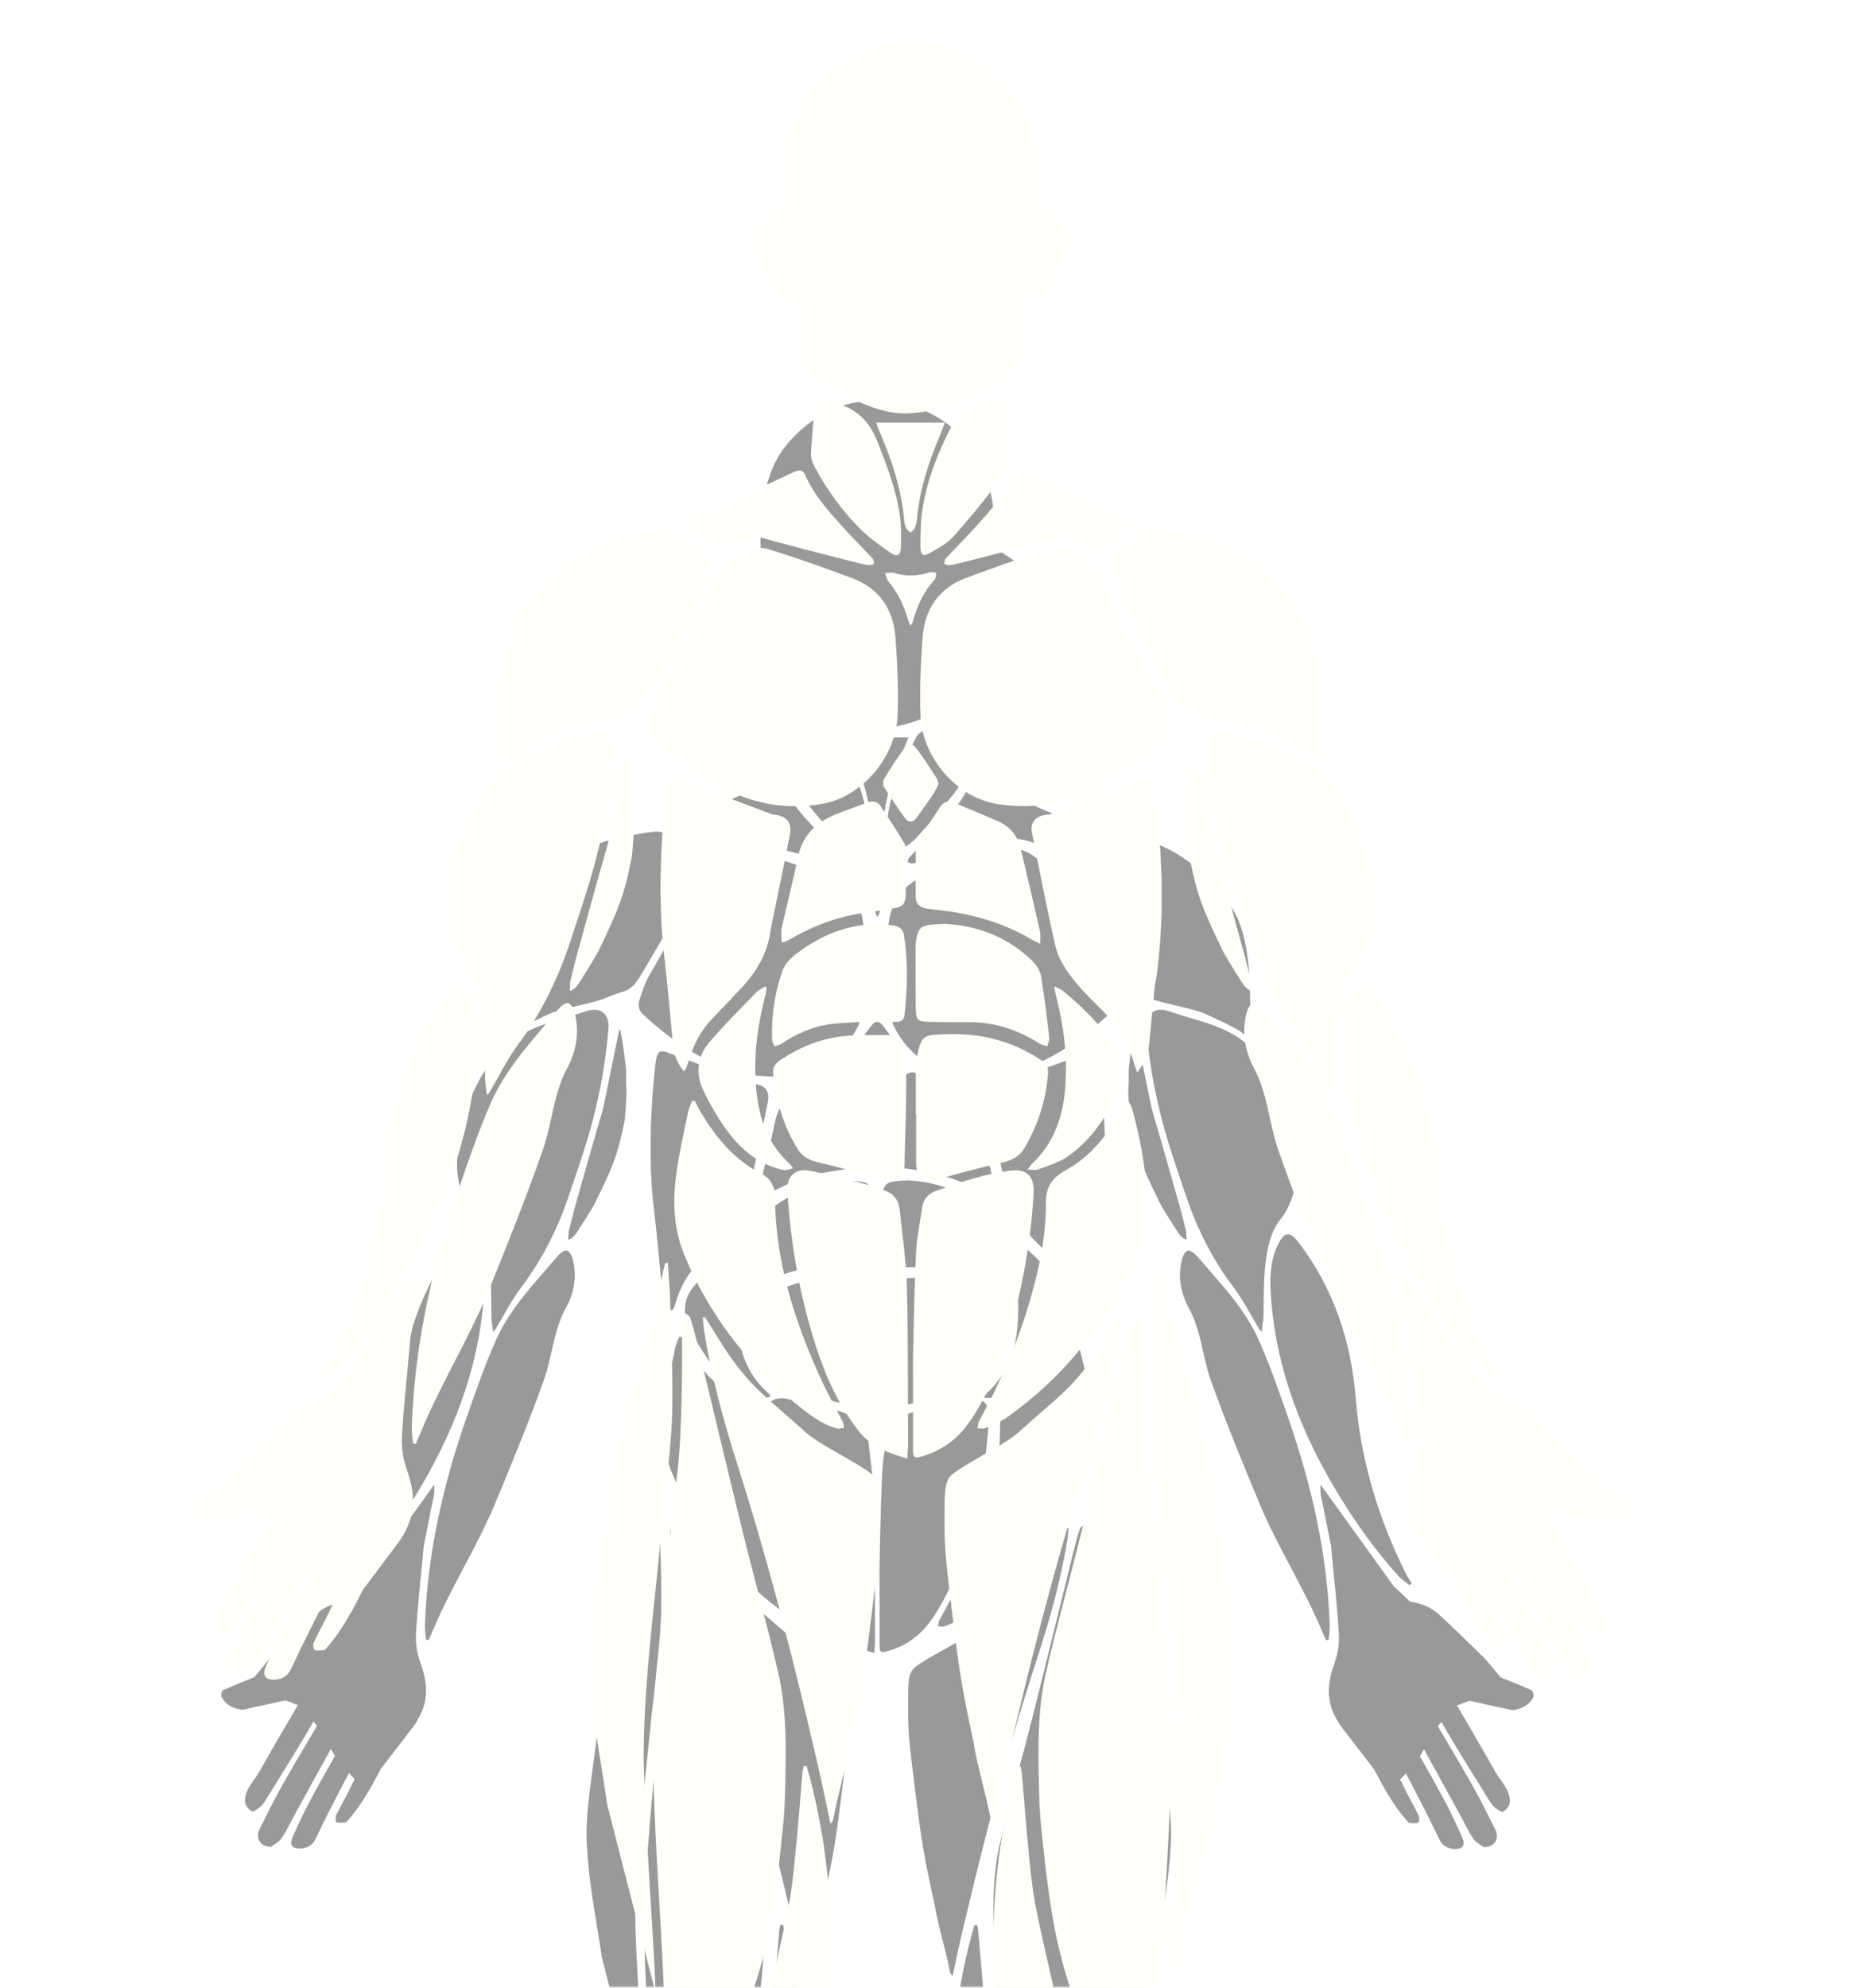 <svg xmlns="http://www.w3.org/2000/svg" width="352" height="377" viewBox="0 0 352 377" fill="none"><mask id="mask0_63_1308" style="mask-type:alpha" maskUnits="userSpaceOnUse" x="0" y="0" width="352" height="377"><rect width="352" height="377" fill="#60C07B"></rect></mask><g mask="url(#mask0_63_1308)"><g filter="url(#filter0_f_63_1308)"><path d="M181.369 203.792C186.07 204.518 190.655 204.15 195.035 202.463C200.859 200.228 205.8 196.608 210.34 192.452C211.177 191.681 211.429 190.709 211.097 189.692C210.581 188.15 210.111 186.552 209.308 185.144C205.892 179.234 202.567 173.301 200.091 166.943C198.864 163.781 194.141 159.949 190.506 161.022C185.634 162.474 180.819 164.15 176.038 165.893C171.372 167.58 168.919 171.089 168.552 175.815C168.22 180.228 168.013 184.686 168.197 189.1C168.483 195.748 174.181 202.675 181.369 203.792ZM176.875 307.054C180.98 300.976 183.249 294.205 184.923 287.2C186.345 281.244 187.319 275.222 187.652 269.099C187.801 266.25 186.563 264.909 183.651 265.267C179.225 265.803 175.052 267.2 170.879 268.652C169.458 269.144 168.69 270.06 168.472 271.457C168.105 273.937 167.566 276.417 167.429 278.909C167.073 285.758 166.821 299.479 166.901 299.479C166.901 303.624 166.901 307.769 166.901 311.914C166.901 313.468 167.085 313.568 168.632 313.11C172.152 312.082 174.823 310.049 176.852 307.043L176.875 307.054ZM164.62 271.915C164.436 270.149 163.519 268.987 161.708 268.518C160.882 268.306 160.103 267.892 159.277 267.68C155.918 266.842 152.559 265.937 149.166 265.289C146.689 264.809 145.13 266.261 145.268 268.529C145.761 276.529 147.056 284.417 149.372 292.116C151.172 298.127 153.499 303.903 157.535 308.909C159.656 311.546 162.579 312.607 165.915 313.535C165.973 312.495 166.053 311.747 166.053 310.998C166.007 302.216 166.076 293.423 165.846 284.641C165.732 280.395 165.055 276.16 164.62 271.915ZM178.285 307.211C178.079 307.568 178.09 308.037 177.999 308.462C178.446 308.462 178.962 308.596 179.329 308.44C180.659 307.87 182.046 307.345 183.215 306.54C192.008 300.417 198.784 292.596 203.668 283.222C205.318 280.049 206.797 276.753 207.027 273.144C207.405 266.943 206.304 260.898 204.619 254.943C204.482 254.451 204.184 254.004 203.794 253.2C203.301 254.094 203.014 254.596 202.728 255.11C200.412 259.267 197.442 262.932 193.166 265.211C190.701 266.529 189.738 268.149 189.761 270.775C189.796 276.25 188.638 281.568 187.09 286.808C184.981 293.959 181.965 300.73 178.285 307.233V307.211ZM146.54 304.172C148.753 305.959 150.989 307.747 153.843 308.507C154.199 308.607 154.634 308.44 155.024 308.406C154.955 308.06 154.955 307.669 154.795 307.356C153.614 305.077 152.318 302.864 151.218 300.551C146.586 290.753 143.216 280.619 143.135 269.691C143.124 267.87 142.402 266.574 140.728 265.747C136.165 263.479 133.058 259.792 130.467 255.624C130.055 254.965 129.711 254.25 129.344 253.568C129.195 253.568 129.046 253.568 128.885 253.568C128.656 254.172 128.335 254.764 128.197 255.39C127.498 258.708 126.707 262.004 126.225 265.356C125.538 270.071 125.583 274.764 127.498 279.3C131.66 289.188 138.114 297.389 146.517 304.183L146.54 304.172ZM167.429 264.049C167.451 266.406 168.839 267.334 171.132 266.719C174.892 265.702 178.652 264.708 182.458 263.87C184.052 263.513 185.244 262.82 186.058 261.501C188.431 257.635 189.773 253.446 190.14 248.943C190.22 247.948 189.819 247.323 188.97 246.764C183.983 243.479 178.434 242.161 172.496 242.407C168.724 242.552 168.254 242.306 167.44 246.987C167.371 247.356 167.371 247.736 167.371 248.116C167.371 250.708 167.371 253.3 167.371 255.892C167.394 255.892 167.417 255.892 167.44 255.892C167.44 258.608 167.417 261.334 167.44 264.049H167.429ZM150.175 263.781C154.176 264.719 158.154 265.747 162.121 266.797C164.069 267.323 165.388 266.395 165.434 264.395C165.525 259.546 165.766 254.708 165.732 249.859C165.732 247.926 165.227 245.982 164.838 244.06C164.631 243.043 163.817 242.529 162.74 242.541C160.091 242.574 157.432 242.44 154.818 242.731C150.943 243.155 147.377 244.574 144.11 246.697C143.147 247.323 142.631 248.071 142.849 249.222C143.365 253.624 144.591 257.803 147.022 261.602C147.756 262.753 148.776 263.445 150.175 263.77V263.781ZM167.383 238.25C167.406 239.993 167.715 240.272 169.527 240.317C171.797 240.373 174.078 240.384 176.348 240.373C180.819 240.339 184.877 241.602 188.626 243.937C189.028 244.183 189.532 244.261 189.991 244.418C190.117 243.948 190.403 243.457 190.346 243.01C189.933 239.535 189.532 236.038 188.924 232.597C188.752 231.647 188.042 230.664 187.296 229.971C183.158 226.105 178.125 224.228 172.45 223.893C171.716 223.926 170.994 223.937 170.26 224.004C168.231 224.206 167.761 224.641 167.44 226.597C167.383 226.965 167.337 227.345 167.337 227.725C167.337 231.233 167.314 234.742 167.371 238.25H167.383ZM165.365 225.848C165.182 224.809 164.562 224.295 163.45 224.15C157.099 223.323 151.608 225.334 146.666 229.021C145.715 229.736 144.775 230.753 144.397 231.826C143.078 235.524 142.505 239.379 142.654 243.3C142.665 243.68 142.918 244.06 143.055 244.44C143.434 244.306 143.858 244.239 144.179 244.038C146.85 242.295 149.739 241.032 152.949 240.675C155.081 240.44 157.225 240.395 159.358 240.272C159.358 240.295 159.358 240.317 159.358 240.328C160.905 240.328 162.453 240.328 163.989 240.328C164.838 240.328 165.365 239.982 165.457 239.099C165.927 234.675 166.099 230.261 165.342 225.848H165.365ZM167.383 211.356C167.348 214.027 167.348 216.708 167.36 219.379C167.36 220.395 167.933 221.021 168.93 221.256C169.549 221.401 170.191 221.468 170.833 221.535C176.669 222.094 182.195 223.58 187.285 226.496C187.64 226.708 188.03 226.876 188.787 227.256C188.787 226.351 188.89 225.77 188.775 225.245C187.698 220.608 186.597 215.971 185.451 211.345C184.946 209.289 183.731 207.669 181.736 206.787C179.168 205.647 176.543 204.641 173.952 203.569C172.966 203.167 172.152 203.446 171.59 204.262C170.26 206.206 168.965 208.172 167.704 210.15C167.486 210.485 167.406 210.943 167.406 211.345L167.383 211.356ZM165.331 210.261C164.058 208.183 162.694 206.161 161.307 204.15C160.802 203.412 160.023 203.211 159.14 203.535C157.248 204.217 155.334 204.831 153.476 205.58C150.106 206.932 147.801 209.155 147.056 212.831C146.254 216.764 145.188 220.641 144.305 224.563C144.133 225.3 144.282 226.105 144.282 226.976C144.637 226.943 144.786 226.954 144.89 226.909C145.199 226.764 145.497 226.608 145.795 226.44C149.533 224.317 153.511 222.82 157.798 222.161C159.747 221.859 161.708 221.625 163.645 221.278C165.25 220.988 165.64 220.451 165.652 218.876C165.652 216.619 165.674 214.351 165.652 212.094C165.652 211.479 165.652 210.753 165.353 210.261H165.331ZM188.443 265.066C190.151 264.418 191.997 263.926 193.464 262.932C197.821 259.971 200.618 255.747 202.51 250.999C203.404 248.753 203.071 246.451 201.65 244.407C199.196 240.887 196.147 237.893 192.788 235.189C192.421 234.887 191.928 234.731 191.206 234.362C191.343 235.11 191.401 235.557 191.515 235.971C192.834 240.943 193.499 245.993 193.12 251.133C192.753 256.071 191.24 260.563 187.411 264.082C187.205 264.272 187.056 264.529 186.609 265.099C187.468 265.099 188.007 265.233 188.431 265.077L188.443 265.066ZM145.749 264.194C142.31 261.189 140.671 257.3 140.074 252.965C139.283 247.211 139.971 241.546 141.473 235.948C141.588 235.502 141.634 235.032 141.702 234.574C141.599 234.518 141.508 234.451 141.404 234.395C140.9 234.731 140.304 234.988 139.891 235.412C137.14 238.205 134.285 240.932 131.728 243.893C129.688 246.25 129.481 249.133 130.846 251.904C131.923 254.082 133.161 256.205 134.606 258.172C136.75 261.099 139.41 263.546 143.009 264.73C143.984 265.054 145.016 265.49 146.219 264.82C145.99 264.518 145.898 264.328 145.738 264.194H145.749ZM154.382 136.821C153.281 136.474 152.273 135.871 150.862 135.223L149.899 137.971C149.693 140.34 149.441 142.72 149.338 145.1C149.303 145.804 149.578 146.597 149.934 147.234C152.009 150.966 154.531 154.418 157.569 157.446C159.197 159.066 161.146 160.418 163.072 161.703C164.196 162.452 164.757 162.105 164.803 160.798C164.861 159.133 164.895 157.435 164.677 155.793C164.115 151.401 162.499 147.312 160.848 143.2C159.587 140.061 157.684 137.871 154.359 136.821H154.382ZM168.197 160.809C168.197 162.049 168.69 162.329 169.71 161.759C171.12 160.988 172.645 160.217 173.711 159.089C176.279 156.351 178.687 153.457 181.014 150.519C182.757 148.318 184.144 145.927 183.662 142.91C183.376 141.122 183.249 139.312 183.032 137.267L181.92 135.524C179.925 136.206 178.113 136.977 176.394 137.893C175.454 138.396 174.319 138.988 173.86 139.837C171.418 144.329 169.446 149.022 168.575 154.061C168.197 156.273 168.185 158.552 168.185 160.798L168.197 160.809ZM160.928 140.865C163.129 145.837 164.941 150.899 165.388 156.351C165.422 156.765 165.525 157.189 165.72 157.547C165.881 157.848 166.213 158.061 166.466 158.306C166.718 158.049 167.085 157.837 167.211 157.524C167.429 156.988 167.543 156.396 167.601 155.826C168.071 151.122 169.504 146.675 171.384 142.351C171.739 141.524 172.06 140.686 172.393 139.86H160.573C160.676 140.184 160.768 140.53 160.917 140.854L160.928 140.865ZM167.52 206.105C168.529 204.753 169.515 203.39 170.467 202.005C170.799 201.524 171.017 200.977 171.304 200.44C171.189 200.094 171.143 199.736 170.971 199.479C169.87 197.837 168.804 196.161 167.589 194.608C166.718 193.491 166.145 193.491 165.25 194.653C164.047 196.228 162.98 197.893 161.937 199.569C161.719 199.926 161.696 200.63 161.914 200.965C163.049 202.731 164.241 204.463 165.503 206.15C166.11 206.977 166.901 206.932 167.52 206.105ZM93.231 249.58C93.254 250.518 93.437 251.446 93.575 252.619C93.861 252.295 93.976 252.194 94.056 252.06C95.65 249.434 97.014 246.652 98.871 244.217C102.849 238.965 105.739 233.233 107.837 227.088C109.029 223.602 110.221 220.105 111.31 216.585C113.466 209.591 114.853 202.451 115.46 195.167C115.701 192.239 113.924 190.843 111.081 191.837C103.308 194.552 95.742 194.675 90.032 206.664C87.567 211.837 87.074 214.507 86.742 220.138C86.57 223.055 87.487 228.15 90.032 231.267C93.54 235.546 93.116 244.027 93.254 249.591L93.231 249.58ZM97.587 195.636C99.376 194.496 102.196 193.301 104.088 192.373C106.3 191.29 112.548 190.317 114.818 189.334C119.221 187.412 119.427 188.697 122.064 184.206C125.538 178.284 130.238 170.809 131.774 164.228C132.038 163.077 131.705 162.083 130.823 161.401C129.252 160.184 127.636 159.01 125.916 158.005C125.285 157.636 124.254 157.703 123.508 157.815C116.572 158.854 112.48 159.725 107.252 163.558C104.065 165.893 99.364 171.044 97.92 174.686C95.283 181.368 95.902 189.278 95.638 196.373C95.638 196.563 95.73 196.753 95.833 197.144C96.257 196.776 97.255 195.859 97.587 195.647V195.636ZM107.424 248.015C109.006 245.099 109.533 241.915 108.628 238.641C108.479 238.094 108.089 237.412 107.619 237.2C107.286 237.055 106.507 237.502 106.151 237.893C104.718 239.446 103.388 241.077 102.001 242.664C98.929 246.183 96.04 249.87 94.148 254.094C92.004 258.92 90.261 263.926 88.519 268.909C84.048 281.68 81.09 294.753 80.631 308.294C80.597 309.188 80.769 310.082 80.838 310.987C80.998 311.021 81.159 311.054 81.319 311.088C81.606 310.462 81.892 309.825 82.156 309.199C85.664 300.875 90.479 293.501 93.953 285.166C96.991 277.881 100.534 269.267 103.17 261.848C104.902 256.976 104.936 252.596 107.401 248.015H107.424ZM67.745 298.775C71.918 294.138 75.541 289.099 78.774 283.814C85.813 272.317 90.686 260.094 91.752 246.608C92.038 242.943 92.13 239.345 90.411 235.926C89.276 233.658 88.198 233.513 86.673 235.513C79.898 244.328 76.573 254.418 75.713 265.233C74.785 276.842 71.506 287.736 66.358 298.16C65.991 298.898 65.533 299.591 65.109 300.294C65.235 300.417 65.372 300.54 65.498 300.663C66.255 300.037 67.103 299.49 67.745 298.775ZM107.871 235.11C108.513 235.055 109.224 234.138 109.556 233.613C110.336 232.373 112.285 229.435 112.927 228.127C116.137 221.557 117.169 219.368 118.487 212.731C118.636 211.971 119.003 206.999 118.854 206.239C118.762 205.748 118.842 203.222 118.785 202.675C118.418 199.39 117.765 194.776 117.547 195.189C116.962 197.759 114.681 209.491 114.28 210.854C112.525 216.753 110.863 222.686 109.189 228.608C108.708 230.328 108.295 232.06 107.848 233.792C108.008 233.893 107.699 235.144 107.882 235.122L107.871 235.11ZM217.528 195.178C218.136 202.451 219.523 209.602 221.678 216.597C222.767 220.116 223.96 223.613 225.152 227.099C227.25 233.245 230.139 238.988 234.117 244.228C235.963 246.663 237.339 249.446 238.932 252.071C239.012 252.194 239.127 252.295 239.414 252.63C239.551 251.457 239.735 250.529 239.758 249.591C239.895 244.027 239.46 235.546 242.979 231.267C245.524 228.161 246.441 223.066 246.269 220.138C245.937 214.507 245.444 211.837 242.979 206.664C237.27 194.686 229.703 194.552 221.93 191.837C219.087 190.843 217.31 192.239 217.551 195.167L217.528 195.178ZM201.203 164.228C202.739 170.809 207.439 178.284 210.913 184.206C213.55 188.697 213.745 187.424 218.159 189.334C220.429 190.317 226.677 191.29 228.889 192.373C230.781 193.301 233.601 194.496 235.39 195.636C235.734 195.848 236.72 196.764 237.144 197.133C237.247 196.742 237.35 196.552 237.339 196.362C237.075 189.267 237.694 181.357 235.057 174.675C233.624 171.033 228.912 165.893 225.725 163.547C220.497 159.714 216.393 158.843 209.469 157.804C208.712 157.692 207.692 157.625 207.061 157.994C205.341 158.988 203.725 160.172 202.154 161.39C201.272 162.072 200.939 163.066 201.203 164.217V164.228ZM244.458 268.92C242.715 263.937 240.973 258.932 238.829 254.105C236.949 249.881 234.048 246.183 230.976 242.675C229.589 241.088 228.259 239.457 226.826 237.904C226.47 237.524 225.679 237.066 225.358 237.211C224.888 237.412 224.498 238.105 224.349 238.652C223.444 241.926 223.983 245.099 225.553 248.027C228.029 252.608 228.064 256.987 229.784 261.859C232.42 269.278 235.963 277.892 239.001 285.177C242.475 293.512 247.301 300.887 250.798 309.211C251.062 309.847 251.36 310.473 251.635 311.099C251.795 311.065 251.956 311.032 252.116 310.998C252.185 310.104 252.357 309.199 252.323 308.306C251.875 294.764 248.906 281.691 244.435 268.92H244.458ZM242.566 235.926C240.847 239.356 240.938 242.954 241.225 246.608C242.291 260.094 247.152 272.317 254.203 283.814C257.447 289.11 261.07 294.138 265.232 298.775C265.874 299.49 266.722 300.037 267.479 300.663C267.605 300.54 267.742 300.417 267.868 300.294C267.444 299.579 266.986 298.898 266.619 298.16C261.471 287.736 258.192 276.842 257.264 265.233C256.392 254.406 253.079 244.328 246.304 235.513C244.768 233.513 243.701 233.658 242.566 235.926ZM225.106 235.11C225.289 235.122 224.991 233.881 225.14 233.781C224.693 232.049 224.292 230.317 223.799 228.597C222.125 222.675 220.463 216.742 218.709 210.842C218.308 209.491 216.026 197.748 215.442 195.178C215.224 194.764 214.559 199.39 214.203 202.664C214.146 203.211 214.226 205.736 214.135 206.228C213.986 206.988 214.352 211.949 214.501 212.72C215.82 219.356 216.852 221.546 220.062 228.116C220.704 229.423 222.653 232.362 223.432 233.602C223.753 234.127 224.464 235.043 225.118 235.099L225.106 235.11ZM166.431 173.904C166.638 173.647 166.752 173.558 166.787 173.457C167.532 170.753 168.667 168.262 170.627 166.172C170.868 165.915 170.822 165.424 170.914 165.044C170.512 165.01 170.065 164.854 169.721 164.966C167.692 165.603 165.697 165.658 163.645 165.055C163.175 164.921 162.614 165.066 162.086 165.089C162.281 165.569 162.361 166.128 162.682 166.508C164.219 168.306 165.25 170.351 165.938 172.575C166.064 172.988 166.248 173.39 166.443 173.915L166.431 173.904ZM142.425 116.854C142.734 117.491 143.078 118.173 143.594 118.642C143.926 118.944 144.603 119.066 145.084 118.988L146.999 119.033C147.343 122.396 147.675 125.759 147.951 129.133C148.077 130.642 148.776 131.793 150.106 132.485C154.646 134.843 159.919 138.295 165.376 138.307C171.361 138.318 177.276 135.558 182.435 132.888C184.293 131.927 185.164 130.262 185.29 128.15C185.451 125.145 185.795 122.15 186.093 119.156L188.007 118.932C190.461 119.737 192.364 113.245 193.086 111.759C194.553 108.731 194.244 107.502 191.412 105.659L188.718 103.893C188.363 103.659 188.626 97.335 188.5 96.463C188.168 94.072 187.663 91.469 186.689 89.223C182.275 79.033 171.258 73.961 160.424 76.765C155.013 78.162 149.005 83.246 146.793 88.34C145.291 91.804 144.546 95.469 144.362 99.201C144.282 100.888 144.27 102.553 144.362 104.184L141.668 105.614C140.12 105.804 138.435 108.329 139.043 109.67C140.132 112.083 141.267 114.463 142.425 116.843V116.854ZM127.028 521.656C126.913 521.41 126.478 521.109 126.271 521.153C126.031 521.209 125.732 521.6 125.698 521.88C125.423 523.98 125.09 526.092 125.022 528.204L122.809 541.064L119.347 544.539C115.518 549.421 112.182 552.55 106.793 555.79C106.22 556.136 102.391 559.276 99.892 562.338C97.897 564.784 96.739 567.198 98.78 568.092C107.802 571.991 115.116 574.483 123.589 567.835C125.744 566.136 127.487 564.539 130.135 563.522C132.806 562.494 136.578 561.835 137.392 558.662C137.483 558.293 138.985 552.494 138.985 552.494V552.326C139.146 551.891 139.283 551.455 139.318 551.008C139.604 547.723 139.822 544.427 140.063 541.131C140.246 538.662 139.375 536.673 137.621 534.807C133.746 530.695 129.447 526.885 127.028 521.645V521.656ZM144.03 448.807C143.984 448.551 143.823 440.606 143.594 440.037C143.365 440.685 142.092 445.221 142.012 445.556C141.691 446.897 141.393 448.238 141.083 449.59C139.444 456.729 137.759 463.869 136.165 471.02C135.317 474.819 134.331 478.617 133.93 482.472C133.299 488.584 132.967 494.729 132.783 500.874C132.588 507.254 133.242 513.578 135.053 519.746C135.901 522.628 136.704 525.511 137.529 528.405C137.3 528.338 137.208 528.215 137.162 528.081C136.452 526.159 135.661 524.248 135.042 522.293C132.015 512.762 131.121 502.919 131.018 493.031C130.903 482.103 130.341 471.221 129.539 460.327C129.16 455.243 128.943 450.148 128.908 445.053C128.862 439.065 129.676 433.132 130.719 427.232C131.075 425.232 131.339 423.221 131.682 421.042C131.327 421.176 131.224 421.176 131.178 421.232C130.777 421.769 130.376 422.305 129.974 422.852C122.866 432.595 118.739 443.578 117.26 455.444C116.263 463.422 115.965 474.003 117.26 481.969C119.117 493.399 119.588 499.019 123.371 510.003C124.792 514.137 128.484 521.086 131.316 524.55C133.987 527.824 136.67 531.098 139.352 534.36C139.685 534.762 140.086 535.109 140.705 535.734C140.831 534.975 141.015 534.539 140.946 534.137C140.281 530.271 139.96 526.282 138.768 522.572C137.346 518.159 137.174 511.757 138.114 507.209C140.464 495.857 143.995 491.165 146.46 479.824C147.538 474.819 147.824 467.891 146.678 462.707C145.6 457.802 144.981 453.735 144.041 448.807H144.03ZM138.504 409.892C137.873 411.031 137.22 412.182 136.83 413.411C135.454 417.713 134.067 422.026 132.898 426.394C131.476 431.701 130.536 437.109 130.674 442.629C130.811 448.562 130.926 454.495 131.201 460.416C131.43 465.388 131.866 470.349 132.233 475.31C132.267 475.846 132.474 476.372 132.611 476.908H132.978C133.15 476.383 133.356 475.869 133.471 475.321C135.087 468.048 136.647 460.763 138.32 453.5C139.157 449.835 140.189 446.215 141.129 442.573C141.645 440.551 142.31 438.539 142.597 436.495C143.376 430.908 142.883 425.299 142.299 419.735C141.955 416.506 141.141 413.333 140.464 410.148C140.384 409.746 139.925 409.243 139.536 409.132C139.295 409.054 138.722 409.545 138.515 409.903L138.504 409.892ZM148.065 365.132C147.996 365.523 147.893 365.925 147.859 366.316C147.48 370.562 147.159 374.819 146.724 379.065C146.391 382.26 146.116 385.489 145.474 388.64C144.351 394.171 142.963 399.657 141.725 405.165C141.599 405.713 141.565 406.361 141.737 406.886C144.282 414.595 144.718 422.551 144.66 430.562C144.66 432.081 144.569 433.59 144.511 435.098C144.626 435.109 144.752 435.12 144.867 435.143C149.578 424.394 152.066 413.132 152.639 401.456C153.236 389.121 152.078 376.976 148.593 365.087C148.421 365.099 148.237 365.11 148.065 365.121V365.132ZM144.97 365.031C145.061 359.791 144.901 354.529 143.697 349.423C141.829 341.479 139.559 333.613 137.564 325.702C134.881 315.065 132.29 304.395 129.653 293.747C129.332 292.451 128.965 291.155 128.541 289.892C128.45 289.602 128.025 289.423 127.762 289.188C127.578 289.49 127.337 289.769 127.223 290.093C127.12 290.362 127.143 290.674 127.131 290.965C127.131 294.272 127.188 297.568 127.12 300.875C127.028 304.931 126.959 308.987 126.627 313.032C126.271 317.367 125.549 321.669 125.136 325.993C124.322 334.451 123.497 342.909 122.878 351.378C122.465 357.043 122.087 362.752 122.259 368.417C122.557 378.406 123.313 388.383 123.818 398.361C124.07 403.411 124.265 408.473 124.391 413.534C124.494 417.713 124.448 421.891 124.471 426.361C124.861 425.947 125.113 425.735 125.297 425.478C128.14 421.4 131.075 417.366 133.769 413.199C136.314 409.266 138.607 405.188 140.052 400.718C142.711 392.439 143.605 383.858 144.523 375.288C144.89 371.881 144.912 368.439 144.97 365.02V365.031ZM159.828 316.183C157.34 314.194 150.794 311.233 148.409 309.121C142.069 303.501 138.905 301.747 134.228 294.697C133.161 293.088 132.153 291.445 131.121 289.825C130.983 289.848 130.846 289.87 130.708 289.892C130.8 290.697 130.846 291.512 130.972 292.306C132.244 299.926 134.319 307.334 136.715 314.685C142.241 331.557 146.701 348.708 150.759 365.959C151.447 368.886 152.043 371.825 152.685 374.752C153.041 374.45 153.167 374.115 153.224 373.78C153.752 370.64 155.632 364.45 156.079 361.3C158.498 350.395 158.624 348.607 159.805 339.479C160.905 330.495 161.123 328.931 161.123 323.859C161.123 319.155 161.18 317.255 159.805 316.16L159.828 316.183ZM114.176 371.154C114.199 371.445 122.431 402.528 122.522 402.808C122.786 400.819 120.379 370.663 120.551 361.735C120.791 349.266 122.373 338.674 123.543 326.261C123.749 324.093 124.082 321.937 124.276 319.769C124.712 315.065 125.354 310.35 125.457 305.635C125.583 299.579 125.274 293.512 125.113 287.445C125.056 285.211 124.838 282.976 124.701 280.741C124.552 280.741 124.414 280.741 124.265 280.741C124.185 281.054 124.082 281.356 124.013 281.669C123.245 284.931 122.637 288.239 121.697 291.445C118.475 302.451 114.532 315.322 113.534 326.629C112.881 334.115 110.966 343.099 111.345 349.735C111.78 357.579 112.881 362.361 114.199 371.121L114.176 371.154ZM194.978 409.892C194.783 409.534 194.209 409.042 193.957 409.121C193.567 409.243 193.12 409.735 193.029 410.137C192.352 413.322 191.538 416.506 191.194 419.724C190.61 425.288 190.117 430.897 190.885 436.484C191.171 438.539 191.836 440.539 192.352 442.562C193.281 446.204 194.313 449.824 195.161 453.489C196.823 460.752 198.394 468.036 200.01 475.31C200.125 475.846 200.343 476.372 200.503 476.908C200.63 476.908 200.744 476.908 200.87 476.908C200.996 476.372 201.203 475.846 201.249 475.31C201.615 470.349 202.051 465.388 202.28 460.416C202.556 454.495 202.659 448.551 202.808 442.629C202.934 437.109 202.005 431.713 200.584 426.394C199.414 422.037 198.027 417.724 196.651 413.411C196.262 412.182 195.597 411.031 194.978 409.892ZM209.01 426.372C209.033 421.903 208.987 417.724 209.09 413.545C209.216 408.484 209.4 403.433 209.663 398.372C210.168 388.394 210.925 378.417 211.223 368.428C211.395 362.752 211.016 357.054 210.604 351.389C209.984 342.92 209.159 334.451 208.345 326.004C207.932 321.68 207.199 317.367 206.855 313.043C206.522 308.998 206.453 304.942 206.362 300.887C206.293 297.579 206.362 294.283 206.35 290.976C206.35 290.686 206.362 290.373 206.259 290.105C206.132 289.781 205.903 289.501 205.72 289.2C205.456 289.434 205.032 289.613 204.94 289.903C204.516 291.177 204.149 292.462 203.828 293.758C201.191 304.406 198.6 315.076 195.918 325.713C193.923 333.635 191.653 341.49 189.784 349.434C188.58 354.54 188.42 359.802 188.512 365.043C188.569 368.473 188.592 371.914 188.959 375.311C189.876 383.881 190.77 392.461 193.43 400.741C194.863 405.199 197.167 409.288 199.712 413.221C202.407 417.389 205.353 421.411 208.185 425.5C208.368 425.757 208.62 425.97 209.01 426.383V426.372ZM188.982 435.12C188.936 433.612 188.844 432.093 188.833 430.584C188.775 422.573 189.211 414.618 191.756 406.908C191.928 406.383 191.894 405.735 191.768 405.188C190.529 399.679 189.142 394.193 188.019 388.663C187.377 385.512 187.102 382.294 186.769 379.087C186.333 374.841 186.012 370.585 185.634 366.339C185.6 365.936 185.496 365.545 185.428 365.154C185.256 365.143 185.072 365.132 184.9 365.121C181.415 376.998 180.257 389.154 180.853 401.489C181.415 413.165 183.903 424.428 188.626 435.176C188.741 435.165 188.867 435.154 188.982 435.132V435.12ZM194.152 534.36C196.835 531.098 199.517 527.824 202.189 524.55C205.032 521.086 208.723 514.126 210.134 510.003C213.905 499.019 214.375 493.388 216.233 481.969C217.528 474.003 217.23 463.422 216.233 455.444C214.754 443.578 210.626 432.606 203.519 422.852C203.117 422.305 202.728 421.769 202.315 421.232C202.269 421.176 202.166 421.165 201.81 421.042C202.143 423.232 202.418 425.232 202.773 427.232C203.817 433.132 204.642 439.065 204.585 445.053C204.539 450.148 204.321 455.243 203.954 460.327C203.152 471.221 202.59 482.103 202.475 493.031C202.372 502.919 201.478 512.762 198.451 522.293C197.832 524.248 197.041 526.159 196.33 528.081C196.285 528.215 196.193 528.338 195.964 528.405C196.789 525.522 197.591 522.628 198.44 519.746C200.251 513.578 200.893 507.243 200.71 500.874C200.526 494.729 200.194 488.584 199.563 482.472C199.162 478.617 198.176 474.819 197.328 471.02C195.734 463.869 194.049 456.729 192.41 449.59C192.1 448.249 191.802 446.897 191.481 445.556C191.401 445.21 190.128 440.685 189.899 440.037C189.67 440.606 189.509 448.551 189.463 448.807C188.523 453.735 187.904 457.813 186.826 462.707C185.691 467.891 185.967 474.819 187.044 479.824C189.498 491.154 193.04 495.857 195.39 507.209C196.33 511.746 196.158 518.159 194.737 522.572C193.545 526.282 193.224 530.271 192.559 534.137C192.49 534.539 192.673 534.975 192.799 535.734C193.418 535.109 193.82 534.762 194.152 534.36ZM219.317 371.166C220.635 362.395 221.736 357.624 222.171 349.78C222.538 343.143 220.635 334.16 219.981 326.674C218.984 315.356 215.04 302.484 211.819 291.49C210.879 288.272 210.271 284.976 209.503 281.714C209.434 281.401 209.331 281.088 209.251 280.786C209.102 280.786 208.964 280.786 208.815 280.786C208.678 283.021 208.46 285.255 208.402 287.49C208.23 293.557 207.932 299.624 208.058 305.68C208.162 310.395 208.804 315.099 209.239 319.814C209.446 321.981 209.767 324.138 209.973 326.305C211.142 338.719 212.713 349.322 212.965 361.78C213.137 370.707 210.718 400.864 210.993 402.852C211.074 402.562 219.305 371.49 219.339 371.199L219.317 371.166ZM182.711 365.981C186.769 348.73 191.229 331.568 196.755 314.708C199.162 307.356 201.226 299.948 202.498 292.328C202.636 291.535 202.682 290.719 202.762 289.915C202.624 289.892 202.487 289.87 202.349 289.848C201.317 291.479 200.309 293.121 199.242 294.719C194.553 301.769 191.401 303.523 185.061 309.144C182.676 311.255 176.142 314.216 173.642 316.205C172.267 317.3 172.324 319.199 172.324 323.903C172.324 328.976 172.542 330.529 173.642 339.523C174.835 348.652 174.961 350.428 177.368 361.344C177.815 364.495 179.684 370.685 180.223 373.825C180.28 374.16 180.418 374.484 180.762 374.797C181.404 371.869 182 368.92 182.688 366.004L182.711 365.981ZM226.7 555.812C221.311 552.561 217.964 549.444 214.146 544.561L210.684 541.086L208.471 528.226C208.391 526.114 208.058 524.003 207.795 521.902C207.76 521.623 207.462 521.232 207.222 521.176C207.015 521.131 206.58 521.433 206.465 521.679C204.057 526.919 199.747 530.729 195.872 534.841C194.118 536.706 193.258 538.695 193.43 541.164C193.671 544.461 193.888 547.745 194.175 551.041C194.209 551.488 194.347 551.924 194.496 552.36V552.528C194.496 552.528 196.009 558.338 196.101 558.695C196.915 561.868 200.698 562.527 203.358 563.555C206.006 564.572 207.749 566.17 209.904 567.868C218.376 574.527 225.679 572.025 234.713 568.125C236.742 567.231 235.596 564.829 233.601 562.371C231.102 559.31 227.284 556.17 226.711 555.824L226.7 555.812ZM187.377 208.63C188.684 215.032 189.933 221.435 191.458 227.792C191.882 229.546 192.971 231.256 194.106 232.731C195.597 234.652 197.385 236.384 199.151 238.083C201.902 240.731 203.966 243.736 204.975 247.401C205.078 247.781 205.25 248.15 205.49 248.809C206.969 247.01 207.485 245.2 207.623 243.323L208.483 234.552C208.643 233.58 208.838 232.619 208.964 231.647C209.79 225.032 209.893 218.384 209.469 211.736C209.239 208.15 208.93 204.563 208.586 200.988C208.437 199.424 207.921 199.111 206.465 199.636L190.403 205.546C190.163 205.558 189.91 205.58 189.635 205.625C187.95 205.87 187.033 206.988 187.365 208.63H187.377ZM126.948 199.736C126.948 199.736 126.867 199.703 126.822 199.692L126.673 199.636C124.964 198.977 124.609 199.636 124.334 202.139C123.531 209.513 123.222 216.898 123.623 224.295C123.784 227.245 124.334 231.256 124.655 234.496V234.552L125.446 242.608C125.446 242.675 125.446 242.742 125.446 242.809C125.48 244.876 125.962 246.842 127.452 248.619C127.681 248.351 127.796 248.261 127.842 248.161C127.991 247.77 128.117 247.367 128.243 246.976C129.046 244.339 130.261 241.915 132.233 239.904C133.918 238.183 135.615 236.462 137.289 234.719C139.902 232.004 141.806 228.943 142.356 225.189C142.482 224.317 142.688 223.468 142.872 222.608C143.823 218.06 144.821 213.524 145.703 208.965C146.105 206.876 145.165 205.803 142.998 205.58C142.906 205.58 142.826 205.58 142.746 205.569L126.959 199.748L126.948 199.736ZM184.109 148.653C182.447 152.374 179.615 155.245 176.875 158.184C175.454 159.692 173.963 161.133 172.53 162.642C172.335 162.854 172.324 163.234 172.232 163.524C172.542 163.614 172.863 163.815 173.149 163.77C173.952 163.658 174.743 163.457 175.534 163.267C179.111 162.385 182.688 161.502 186.242 160.586C187.915 160.15 189.612 159.737 191.275 159.256C191.298 159.256 191.309 159.256 191.343 159.245C193.602 158.63 197.408 160.172 199.437 161.424C200.561 158.619 206.041 156.988 206.041 156.988L200.526 154.631C199.288 154.117 198.291 153.737 197.339 153.301C193.602 151.614 189.876 149.904 186.15 148.195C185.313 147.815 184.556 147.67 184.109 148.664V148.653ZM163.875 175.837C163.519 171.111 161.054 167.603 156.388 165.915C151.608 164.184 146.793 162.496 141.92 161.044C138.286 159.96 133.574 163.804 132.336 166.966C129.86 173.323 126.524 179.256 123.119 185.167C122.305 186.563 121.835 188.172 121.33 189.714C120.998 190.731 121.25 191.703 122.087 192.474C126.627 196.63 131.568 200.25 137.392 202.485C141.771 204.161 146.357 204.541 151.057 203.815C158.246 202.697 163.943 195.77 164.23 189.122C164.425 184.709 164.219 180.25 163.875 175.837ZM133.024 161.413C135.053 160.161 138.871 158.619 141.118 159.234C141.141 159.234 141.164 159.234 141.187 159.245C142.849 159.725 144.546 160.139 146.219 160.575C149.785 161.502 153.362 162.373 156.927 163.256C157.718 163.457 158.509 163.647 159.312 163.759C159.598 163.804 159.919 163.603 160.229 163.513C160.137 163.211 160.126 162.832 159.931 162.63C158.498 161.122 157.007 159.681 155.586 158.172C152.846 155.245 150.014 152.362 148.352 148.642C147.905 147.647 147.137 147.793 146.311 148.172C142.585 149.882 138.859 151.591 135.122 153.279C134.159 153.714 133.173 154.094 131.935 154.608L126.42 156.966C126.42 156.966 131.889 158.586 133.024 161.401V161.413ZM78.923 310.104C79.187 305.188 79.76 300.283 80.207 295.378C80.276 294.663 80.333 293.959 80.402 293.244L82.019 285.155C82.156 284.563 82.282 283.971 82.385 283.378C82.477 282.887 82.397 282.35 82.397 281.579C77.639 288.183 73.088 294.518 68.525 300.842L65.384 303.792C63.343 304.071 61.44 304.831 59.95 306.194C56.923 308.965 54.023 311.87 51.076 314.719L48.256 318.104C46.273 318.887 44.312 319.736 42.34 320.551C42.088 320.663 41.893 321.546 42.065 321.87C42.833 323.367 44.232 324.037 45.963 324.294C48.657 323.713 51.409 323.132 54.16 322.507L56.556 323.412C56.487 323.523 56.407 323.624 56.327 323.747C56.212 323.926 56.109 324.104 56.006 324.283C53.77 328.127 51.5 331.948 49.334 335.836C48.302 337.691 46.364 339.456 46.502 341.702C46.559 342.574 47.247 343.199 47.786 343.557C48.027 343.713 48.886 343.11 49.356 342.73C49.781 342.395 50.102 341.914 50.388 341.456C52.498 338.071 54.607 334.674 56.682 331.266C57.634 329.702 58.574 328.115 59.468 326.507L60.167 327.322C57.92 331.11 55.651 334.898 53.495 338.741C51.97 341.445 50.618 344.238 49.219 347.02C48.439 348.585 49.356 350.305 51.443 350.261C51.879 349.925 52.865 349.467 53.392 348.708C54.378 347.3 55.089 345.713 55.914 344.205C58.196 340.037 60.477 335.881 62.781 331.724L63.561 333.054C61.876 335.993 60.213 338.942 58.631 341.925C57.496 344.071 56.476 346.283 55.49 348.506C54.894 349.836 55.433 350.618 56.797 350.618C58.104 350.618 59.159 350.127 59.766 348.976C60.546 347.49 61.222 345.959 61.99 344.462C63.377 341.724 64.776 338.987 66.221 336.283L67.321 337.445C67.161 337.691 67.023 337.959 66.897 338.238C65.968 340.294 64.799 342.238 63.802 344.272C63.618 344.652 63.664 345.534 63.859 345.601C64.341 345.791 64.971 345.713 65.521 345.657C65.728 345.635 65.934 345.367 66.095 345.177C68.674 342.227 70.531 338.842 72.297 335.412H72.331L77.639 328.518C81.159 324.205 81.617 320.495 79.794 315.434C79.187 313.736 78.832 311.825 78.935 310.037L78.923 310.104ZM290.648 320.574C288.688 319.747 286.716 318.909 284.733 318.127L281.912 314.73C278.966 311.87 276.065 308.976 273.039 306.205C271.548 304.842 269.645 304.071 267.605 303.803L264.463 300.853C259.912 294.518 255.349 288.194 250.591 281.591C250.591 282.373 250.511 282.898 250.603 283.389C250.718 283.982 250.832 284.574 250.97 285.166L252.586 293.255C252.655 293.97 252.712 294.674 252.781 295.389C253.228 300.294 253.802 305.199 254.065 310.116C254.157 311.903 253.813 313.814 253.205 315.512C251.383 320.574 251.83 324.283 255.361 328.596L260.669 335.479H260.703C262.469 338.92 264.326 342.305 266.905 345.255C267.066 345.445 267.272 345.702 267.479 345.736C268.04 345.803 268.659 345.881 269.141 345.68C269.324 345.601 269.382 344.719 269.198 344.35C268.212 342.317 267.031 340.372 266.103 338.317C265.977 338.037 265.828 337.769 265.679 337.523L266.779 336.361C268.224 339.065 269.611 341.803 271.01 344.54C271.766 346.037 272.454 347.568 273.234 349.054C273.841 350.205 274.896 350.696 276.203 350.696C277.567 350.696 278.106 349.914 277.51 348.585C276.513 346.372 275.504 344.16 274.369 342.004C272.787 339.009 271.124 336.071 269.439 333.132L270.219 331.803C272.523 335.959 274.804 340.127 277.086 344.283C277.911 345.791 278.622 347.378 279.608 348.786C280.135 349.546 281.121 350.004 281.557 350.339C283.643 350.384 284.561 348.663 283.781 347.099C282.394 344.328 281.03 341.534 279.505 338.819C277.349 334.976 275.079 331.199 272.832 327.4L273.532 326.585C274.426 328.194 275.355 329.769 276.318 331.345C278.393 334.752 280.502 338.149 282.612 341.534C282.898 341.992 283.219 342.473 283.643 342.808C284.125 343.188 284.985 343.791 285.214 343.635C285.764 343.277 286.452 342.652 286.498 341.78C286.636 339.534 284.698 337.769 283.666 335.914C281.5 332.026 279.218 328.205 276.994 324.361C276.891 324.183 276.788 323.993 276.673 323.825C276.593 323.702 276.524 323.59 276.444 323.49L278.84 322.585C281.591 323.199 284.343 323.792 287.037 324.372C288.768 324.104 290.167 323.445 290.935 321.948C291.107 321.613 290.912 320.73 290.66 320.63L290.648 320.574Z" fill="black" fill-opacity="0.4"></path></g><path d="M189.204 152.488C194.387 153.31 199.443 152.893 204.271 150.984C210.692 148.456 216.14 144.361 221.146 139.659C222.068 138.786 222.346 137.687 221.98 136.537C221.411 134.792 220.893 132.985 220.008 131.392C216.241 124.705 212.576 117.994 209.845 110.801C208.493 107.224 203.285 102.889 199.278 104.102C193.906 105.745 188.598 107.641 183.327 109.613C178.182 111.522 175.477 115.491 175.073 120.838C174.706 125.83 174.479 130.874 174.681 135.867C174.997 143.387 181.279 151.224 189.204 152.488ZM184.249 269.307C188.775 262.431 191.277 254.771 193.123 246.846C194.69 240.109 195.765 233.296 196.131 226.369C196.295 223.146 194.93 221.629 191.72 222.033C186.841 222.64 182.24 224.22 177.639 225.863C176.071 226.42 175.225 227.456 174.984 229.036C174.58 231.842 173.986 234.648 173.834 237.467C173.442 245.215 173.164 260.737 173.253 260.737C173.253 265.427 173.253 270.116 173.253 274.805C173.253 276.562 173.455 276.676 175.161 276.158C179.042 274.995 181.987 272.695 184.224 269.294L184.249 269.307ZM170.737 229.554C170.535 227.557 169.524 226.243 167.527 225.712C166.617 225.472 165.757 225.004 164.847 224.764C161.144 223.816 157.44 222.792 153.699 222.059C150.968 221.515 149.249 223.158 149.401 225.724C149.945 234.775 151.373 243.698 153.926 252.407C155.911 259.208 158.477 265.743 162.926 271.405C165.264 274.388 168.487 275.589 172.166 276.638C172.229 275.463 172.317 274.616 172.317 273.769C172.267 263.834 172.343 253.886 172.09 243.951C171.963 239.148 171.218 234.357 170.737 229.554ZM185.804 269.484C185.577 269.888 185.589 270.419 185.488 270.9C185.981 270.9 186.55 271.051 186.954 270.874C188.421 270.23 189.95 269.636 191.239 268.726C200.934 261.799 208.405 252.951 213.789 242.346C215.609 238.756 217.24 235.027 217.493 230.945C217.91 223.929 216.696 217.091 214.838 210.354C214.687 209.798 214.358 209.292 213.928 208.382C213.385 209.393 213.069 209.962 212.753 210.544C210.199 215.246 206.926 219.392 202.211 221.97C199.493 223.462 198.432 225.295 198.457 228.265C198.495 234.459 197.218 240.475 195.512 246.403C193.186 254.493 189.862 262.153 185.804 269.509V269.484ZM150.804 266.046C153.244 268.068 155.708 270.091 158.856 270.95C159.248 271.064 159.728 270.874 160.158 270.836C160.082 270.445 160.082 270.002 159.905 269.648C158.603 267.07 157.175 264.567 155.961 261.951C150.855 250.865 147.138 239.401 147.05 227.039C147.037 224.979 146.241 223.512 144.396 222.577C139.365 220.011 135.939 215.84 133.083 211.125C132.628 210.379 132.249 209.57 131.844 208.799C131.68 208.799 131.515 208.799 131.338 208.799C131.086 209.482 130.732 210.152 130.58 210.86C129.809 214.614 128.937 218.343 128.406 222.135C127.648 227.469 127.698 232.777 129.809 237.909C134.397 249.096 141.514 258.373 150.779 266.059L150.804 266.046ZM173.834 220.656C173.859 223.323 175.389 224.372 177.917 223.677C182.063 222.526 186.209 221.401 190.405 220.453C192.162 220.049 193.477 219.265 194.374 217.774C196.991 213.4 198.469 208.66 198.874 203.566C198.962 202.441 198.52 201.734 197.585 201.102C192.086 197.385 185.969 195.894 179.421 196.172C175.262 196.336 174.744 196.058 173.847 201.354C173.771 201.772 173.771 202.201 173.771 202.631C173.771 205.564 173.771 208.496 173.771 211.428C173.796 211.428 173.821 211.428 173.847 211.428C173.847 214.5 173.821 217.584 173.847 220.656H173.834ZM154.811 220.352C159.222 221.414 163.608 222.577 167.982 223.765C170.131 224.359 171.584 223.31 171.635 221.048C171.736 215.562 172.001 210.089 171.963 204.603C171.963 202.416 171.407 200.217 170.977 198.043C170.75 196.893 169.853 196.311 168.664 196.324C165.745 196.362 162.812 196.21 159.93 196.539C155.658 197.019 151.727 198.624 148.124 201.026C147.063 201.734 146.494 202.58 146.734 203.882C147.303 208.863 148.655 213.59 151.335 217.888C152.144 219.189 153.269 219.973 154.811 220.34V220.352ZM173.784 191.47C173.809 193.442 174.15 193.758 176.147 193.808C178.65 193.872 181.165 193.884 183.668 193.872C188.598 193.834 193.072 195.262 197.205 197.904C197.648 198.182 198.204 198.27 198.71 198.447C198.849 197.916 199.165 197.36 199.101 196.855C198.646 192.924 198.204 188.967 197.534 185.074C197.345 184 196.561 182.887 195.739 182.104C191.176 177.73 185.627 175.607 179.37 175.228C178.561 175.265 177.765 175.278 176.956 175.354C174.719 175.581 174.201 176.074 173.847 178.286C173.784 178.704 173.733 179.133 173.733 179.563C173.733 183.532 173.708 187.501 173.771 191.47H173.784ZM171.559 177.44C171.357 176.264 170.674 175.683 169.448 175.518C162.445 174.583 156.391 176.858 150.943 181.029C149.894 181.838 148.857 182.989 148.44 184.202C146.987 188.386 146.355 192.747 146.519 197.183C146.532 197.613 146.81 198.043 146.961 198.473C147.379 198.321 147.846 198.245 148.2 198.017C151.145 196.046 154.331 194.617 157.87 194.213C160.221 193.947 162.585 193.897 164.936 193.758C164.936 193.783 164.936 193.808 164.936 193.821C166.642 193.821 168.348 193.821 170.042 193.821C170.977 193.821 171.559 193.429 171.66 192.431C172.178 187.425 172.368 182.432 171.534 177.44H171.559ZM173.784 161.045C173.746 164.066 173.746 167.1 173.758 170.121C173.758 171.271 174.39 171.979 175.49 172.245C176.173 172.409 176.88 172.485 177.588 172.561C184.022 173.193 190.114 174.874 195.727 178.173C196.118 178.413 196.548 178.602 197.382 179.032C197.382 178.008 197.496 177.351 197.37 176.757C196.182 171.511 194.968 166.266 193.704 161.033C193.148 158.707 191.808 156.874 189.609 155.876C186.777 154.586 183.883 153.449 181.026 152.235C179.939 151.78 179.042 152.096 178.422 153.019C176.956 155.218 175.528 157.443 174.137 159.68C173.897 160.06 173.809 160.578 173.809 161.033L173.784 161.045ZM171.521 159.807C170.118 157.456 168.614 155.168 167.084 152.893C166.528 152.058 165.669 151.831 164.695 152.197C162.61 152.969 160.499 153.664 158.451 154.511C154.735 156.04 152.194 158.555 151.373 162.714C150.488 167.163 149.313 171.549 148.339 175.986C148.15 176.82 148.314 177.73 148.314 178.716C148.706 178.678 148.87 178.691 148.984 178.64C149.325 178.476 149.654 178.299 149.982 178.109C154.103 175.708 158.489 174.014 163.217 173.268C165.365 172.927 167.527 172.662 169.663 172.27C171.433 171.941 171.862 171.334 171.875 169.552C171.875 166.999 171.9 164.433 171.875 161.88C171.875 161.185 171.875 160.363 171.546 159.807H171.521ZM197.003 221.806C198.887 221.073 200.922 220.517 202.54 219.392C207.343 216.042 210.427 211.264 212.513 205.892C213.498 203.352 213.132 200.748 211.565 198.435C208.86 194.453 205.497 191.065 201.794 188.007C201.389 187.665 200.846 187.488 200.049 187.071C200.201 187.918 200.264 188.424 200.391 188.891C201.844 194.516 202.577 200.229 202.16 206.044C201.756 211.631 200.087 216.712 195.866 220.694C195.638 220.908 195.474 221.199 194.981 221.844C195.929 221.844 196.523 221.996 196.991 221.819L197.003 221.806ZM149.932 220.82C146.14 217.42 144.332 213.021 143.675 208.117C142.803 201.607 143.561 195.199 145.217 188.866C145.344 188.361 145.394 187.83 145.47 187.311C145.356 187.248 145.255 187.172 145.141 187.109C144.585 187.488 143.928 187.779 143.473 188.259C140.439 191.419 137.292 194.504 134.473 197.853C132.223 200.52 131.996 203.781 133.5 206.916C134.688 209.381 136.053 211.782 137.646 214.007C140.009 217.319 142.942 220.087 146.911 221.427C147.985 221.793 149.123 222.286 150.45 221.528C150.197 221.187 150.096 220.972 149.919 220.82H149.932ZM159.45 76.724C158.236 76.332 157.124 75.65 155.569 74.916L154.508 78.026C154.28 80.706 154.002 83.398 153.888 86.09C153.85 86.887 154.154 87.784 154.545 88.504C156.833 92.726 159.614 96.632 162.964 100.057C164.759 101.89 166.907 103.42 169.031 104.873C170.27 105.72 170.889 105.328 170.94 103.849C171.003 101.966 171.041 100.045 170.801 98.187C170.181 93.219 168.399 88.593 166.579 83.942C165.188 80.39 163.09 77.912 159.425 76.724H159.45ZM174.681 103.862C174.681 105.265 175.225 105.581 176.349 104.937C177.904 104.064 179.585 103.192 180.761 101.916C183.592 98.819 186.247 95.545 188.813 92.221C190.734 89.731 192.263 87.026 191.732 83.613C191.416 81.59 191.277 79.543 191.037 77.23L189.811 75.258C187.612 76.029 185.615 76.901 183.719 77.938C182.682 78.506 181.431 79.176 180.925 80.137C178.233 85.218 176.059 90.527 175.098 96.228C174.681 98.73 174.668 101.309 174.668 103.849L174.681 103.862ZM166.667 81.3C169.094 86.924 171.091 92.65 171.584 98.819C171.622 99.286 171.736 99.767 171.951 100.171C172.128 100.513 172.494 100.753 172.772 101.031C173.05 100.74 173.455 100.5 173.594 100.146C173.834 99.539 173.961 98.869 174.024 98.225C174.542 92.903 176.122 87.873 178.195 82.981C178.587 82.046 178.941 81.097 179.307 80.162H166.275C166.389 80.529 166.49 80.921 166.655 81.287L166.667 81.3ZM173.935 155.105C175.048 153.575 176.135 152.033 177.184 150.466C177.55 149.922 177.79 149.303 178.106 148.696C177.98 148.304 177.929 147.9 177.74 147.609C176.526 145.751 175.351 143.855 174.011 142.098C173.05 140.834 172.418 140.834 171.433 142.149C170.105 143.931 168.93 145.814 167.78 147.71C167.539 148.115 167.514 148.911 167.754 149.29C169.006 151.287 170.32 153.247 171.711 155.155C172.381 156.091 173.253 156.04 173.935 155.105ZM92.028 204.287C92.053 205.349 92.256 206.398 92.407 207.725C92.723 207.358 92.85 207.245 92.938 207.093C94.695 204.123 96.199 200.975 98.247 198.22C102.633 192.279 105.818 185.795 108.131 178.843C109.446 174.899 110.761 170.943 111.961 166.961C114.338 159.048 115.867 150.971 116.537 142.73C116.802 139.418 114.843 137.838 111.709 138.963C103.139 142.035 94.796 142.174 88.501 155.737C85.784 161.589 85.24 164.61 84.874 170.98C84.684 174.28 85.695 180.043 88.501 183.57C92.369 188.411 91.902 198.005 92.053 204.3L92.028 204.287ZM96.831 143.261C98.803 141.972 101.913 140.619 103.998 139.57C106.438 138.344 113.326 137.244 115.829 136.132C120.683 133.958 120.91 135.412 123.818 130.33C127.648 123.631 132.83 115.175 134.524 107.73C134.814 106.428 134.448 105.303 133.475 104.532C131.743 103.154 129.961 101.827 128.065 100.689C127.369 100.272 126.232 100.348 125.41 100.475C117.763 101.65 113.251 102.636 107.487 106.972C103.973 109.613 98.79 115.44 97.198 119.561C94.291 127.12 94.973 136.069 94.682 144.095C94.682 144.31 94.784 144.525 94.897 144.967C95.365 144.55 96.465 143.514 96.831 143.274V143.261ZM107.676 202.517C109.421 199.218 110.002 195.616 109.004 191.912C108.839 191.293 108.409 190.522 107.891 190.282C107.525 190.117 106.665 190.623 106.273 191.065C104.693 192.822 103.227 194.668 101.698 196.463C98.31 200.444 95.125 204.616 93.039 209.393C90.676 214.854 88.754 220.517 86.833 226.154C81.903 240.602 78.642 255.39 78.137 270.71C78.099 271.721 78.288 272.732 78.364 273.756C78.541 273.794 78.718 273.832 78.895 273.87C79.211 273.162 79.527 272.442 79.818 271.734C83.686 262.317 88.994 253.975 92.824 244.545C96.174 236.304 100.08 226.559 102.987 218.166C104.896 212.655 104.933 207.7 107.651 202.517H107.676ZM63.929 259.941C68.53 254.695 72.525 248.995 76.089 243.016C83.85 230.009 89.222 216.181 90.397 200.925C90.713 196.779 90.815 192.709 88.919 188.841C87.667 186.275 86.479 186.111 84.798 188.373C77.328 198.346 73.662 209.76 72.714 221.996C71.69 235.129 68.075 247.452 62.4 259.246C61.995 260.08 61.49 260.864 61.022 261.66C61.161 261.799 61.313 261.938 61.452 262.077C62.286 261.369 63.221 260.75 63.929 259.941ZM108.169 187.918C108.877 187.855 109.661 186.818 110.027 186.224C110.887 184.821 113.036 181.497 113.744 180.018C117.283 172.586 118.42 170.108 119.874 162.6C120.038 161.741 120.443 156.116 120.278 155.256C120.177 154.7 120.266 151.844 120.203 151.224C119.798 147.508 119.078 142.288 118.837 142.755C118.193 145.663 115.677 158.935 115.235 160.477C113.301 167.151 111.468 173.862 109.623 180.562C109.092 182.508 108.637 184.467 108.144 186.427C108.321 186.54 107.98 187.956 108.182 187.931L108.169 187.918ZM229.071 142.743C229.741 150.971 231.27 159.061 233.647 166.974C234.847 170.955 236.162 174.912 237.477 178.855C239.79 185.807 242.975 192.304 247.361 198.232C249.396 200.988 250.913 204.135 252.67 207.106C252.758 207.245 252.885 207.358 253.201 207.738C253.352 206.41 253.555 205.361 253.58 204.3C253.732 198.005 253.251 188.411 257.132 183.57C259.938 180.056 260.949 174.292 260.759 170.98C260.393 164.61 259.849 161.589 257.132 155.737C250.837 142.187 242.495 142.035 233.925 138.963C230.79 137.838 228.831 139.418 229.096 142.73L229.071 142.743ZM211.072 107.73C212.765 115.175 217.948 123.631 221.778 130.33C224.685 135.412 224.9 133.971 229.766 136.132C232.269 137.244 239.158 138.344 241.597 139.57C243.683 140.619 246.792 141.972 248.764 143.261C249.143 143.501 250.23 144.538 250.698 144.955C250.812 144.512 250.925 144.297 250.913 144.083C250.622 136.056 251.305 127.107 248.397 119.548C246.817 115.428 241.622 109.613 238.109 106.959C232.345 102.623 227.82 101.637 220.185 100.462C219.351 100.336 218.226 100.26 217.531 100.677C215.635 101.802 213.852 103.142 212.121 104.519C211.147 105.29 210.781 106.415 211.072 107.717V107.73ZM258.762 226.167C256.841 220.529 254.92 214.867 252.556 209.406C250.483 204.628 247.285 200.444 243.898 196.475C242.368 194.681 240.902 192.835 239.322 191.078C238.93 190.648 238.058 190.13 237.704 190.294C237.186 190.522 236.756 191.306 236.592 191.925C235.593 195.629 236.187 199.218 237.919 202.53C240.649 207.712 240.687 212.667 242.583 218.178C245.49 226.571 249.396 236.317 252.746 244.558C256.576 253.987 261.897 262.33 265.752 271.747C266.043 272.467 266.372 273.175 266.675 273.883C266.852 273.845 267.029 273.807 267.206 273.769C267.282 272.758 267.471 271.734 267.433 270.723C266.94 255.403 263.667 240.614 258.737 226.167H258.762ZM256.677 188.841C254.781 192.721 254.882 196.791 255.198 200.925C256.373 216.181 261.733 230.009 269.506 243.016C273.083 249.007 277.078 254.695 281.666 259.941C282.374 260.75 283.309 261.369 284.143 262.077C284.282 261.938 284.434 261.799 284.573 261.66C284.105 260.851 283.6 260.08 283.195 259.246C277.52 247.452 273.905 235.129 272.881 221.996C271.921 209.747 268.268 198.346 260.797 188.373C259.104 186.111 257.928 186.275 256.677 188.841ZM237.426 187.918C237.628 187.931 237.3 186.528 237.464 186.414C236.971 184.455 236.529 182.496 235.985 180.549C234.14 173.85 232.307 167.138 230.373 160.464C229.93 158.935 227.415 145.65 226.77 142.743C226.53 142.275 225.797 147.508 225.405 151.212C225.342 151.831 225.431 154.688 225.329 155.244C225.165 156.103 225.57 161.715 225.734 162.588C227.188 170.096 228.325 172.573 231.864 180.005C232.572 181.484 234.721 184.809 235.581 186.212C235.934 186.806 236.718 187.842 237.439 187.905L237.426 187.918ZM172.734 118.676C172.962 118.385 173.088 118.284 173.126 118.171C173.948 115.112 175.199 112.293 177.361 109.929C177.626 109.639 177.576 109.082 177.677 108.653C177.234 108.615 176.741 108.438 176.362 108.564C174.125 109.285 171.925 109.348 169.663 108.665C169.145 108.514 168.525 108.678 167.944 108.703C168.159 109.247 168.247 109.879 168.601 110.309C170.295 112.344 171.433 114.657 172.191 117.172C172.33 117.64 172.532 118.095 172.747 118.689L172.734 118.676ZM146.266 54.136C146.608 54.857 146.987 55.628 147.556 56.159C147.922 56.5 148.668 56.639 149.199 56.551L151.31 56.601C151.689 60.406 152.055 64.21 152.359 68.028C152.498 69.734 153.269 71.036 154.735 71.82C159.741 74.487 165.555 78.392 171.572 78.405C178.17 78.418 184.692 75.296 190.38 72.275C192.428 71.188 193.388 69.304 193.527 66.915C193.704 63.515 194.083 60.128 194.412 56.74L196.523 56.487C199.228 57.398 201.326 50.054 202.122 48.373C203.74 44.947 203.399 43.557 200.277 41.471L197.307 39.474C196.915 39.209 197.205 32.054 197.066 31.068C196.7 28.363 196.144 25.418 195.069 22.878C190.203 11.35 178.056 5.611 166.111 8.784C160.145 10.364 153.522 16.115 151.082 21.879C149.426 25.797 148.605 29.943 148.402 34.165C148.314 36.074 148.301 37.957 148.402 39.803L145.432 41.42C143.726 41.635 141.868 44.492 142.537 46.009C143.738 48.739 144.99 51.431 146.266 54.124V54.136ZM129.291 512.084C129.164 511.805 128.684 511.464 128.457 511.515C128.191 511.578 127.862 512.02 127.825 512.336C127.521 514.713 127.155 517.102 127.079 519.491L124.639 534.039L120.822 537.97C116.6 543.494 112.922 547.033 106.981 550.699C106.349 551.091 102.127 554.642 99.372 558.106C97.172 560.874 95.896 563.604 98.146 564.615C108.093 569.027 116.158 571.845 125.499 564.325C127.875 562.403 129.796 560.596 132.716 559.446C135.661 558.283 139.82 557.537 140.717 553.947C140.818 553.53 142.474 546.97 142.474 546.97V546.78C142.651 546.287 142.803 545.794 142.841 545.289C143.157 541.573 143.397 537.844 143.662 534.115C143.865 531.322 142.904 529.072 140.97 526.961C136.698 522.309 131.958 517.999 129.291 512.071V512.084ZM148.036 429.671C147.985 429.38 147.808 420.393 147.556 419.748C147.303 420.481 145.9 425.613 145.811 425.992C145.457 427.509 145.129 429.026 144.787 430.556C142.98 438.633 141.122 446.709 139.365 454.799C138.429 459.097 137.342 463.394 136.9 467.755C136.205 474.669 135.838 481.621 135.636 488.573C135.421 495.791 136.142 502.945 138.139 509.922C139.074 513.183 139.959 516.444 140.869 519.718C140.616 519.642 140.515 519.503 140.465 519.352C139.681 517.177 138.809 515.016 138.126 512.804C134.789 502.022 133.803 490.886 133.689 479.7C133.563 467.338 132.944 455.027 132.059 442.703C131.642 436.951 131.402 431.188 131.364 425.424C131.313 418.649 132.211 411.937 133.361 405.263C133.753 403 134.043 400.725 134.423 398.26C134.031 398.412 133.917 398.412 133.866 398.475C133.424 399.082 132.982 399.689 132.539 400.308C124.702 411.33 120.152 423.755 118.521 437.179C117.422 446.204 117.093 458.174 118.521 467.186C120.569 480.117 121.087 486.475 125.259 498.9C126.826 503.577 130.896 511.439 134.018 515.357C136.963 519.061 139.921 522.764 142.879 526.455C143.245 526.91 143.688 527.302 144.37 528.01C144.509 527.15 144.712 526.657 144.636 526.202C143.903 521.829 143.549 517.316 142.234 513.12C140.667 508.127 140.477 500.884 141.514 495.74C144.105 482.898 147.998 477.589 150.716 464.759C151.904 459.097 152.22 451.26 150.956 445.395C149.768 439.846 149.085 435.245 148.049 429.671H148.036ZM141.943 385.646C141.248 386.935 140.528 388.237 140.098 389.627C138.581 394.494 137.052 399.373 135.762 404.315C134.195 410.319 133.159 416.437 133.31 422.681C133.462 429.393 133.588 436.105 133.892 442.804C134.145 448.428 134.625 454.041 135.029 459.653C135.067 460.26 135.295 460.854 135.446 461.46H135.851C136.041 460.866 136.268 460.285 136.394 459.665C138.177 451.437 139.896 443.196 141.741 434.98C142.664 430.834 143.801 426.738 144.838 422.618C145.407 420.33 146.14 418.055 146.456 415.741C147.315 409.421 146.772 403.076 146.127 396.781C145.748 393.129 144.851 389.539 144.105 385.936C144.016 385.481 143.511 384.912 143.081 384.786C142.816 384.698 142.184 385.254 141.956 385.658L141.943 385.646ZM152.485 335.01C152.409 335.452 152.296 335.907 152.258 336.35C151.841 341.153 151.487 345.969 151.006 350.772C150.64 354.387 150.336 358.04 149.629 361.604C148.39 367.861 146.86 374.067 145.495 380.299C145.356 380.918 145.318 381.651 145.508 382.245C148.314 390.967 148.794 399.967 148.731 409.03C148.731 410.749 148.63 412.455 148.567 414.161C148.693 414.174 148.832 414.187 148.959 414.212C154.154 402.052 156.897 389.311 157.529 376.102C158.186 362.148 156.909 348.408 153.067 334.959C152.877 334.972 152.675 334.984 152.485 334.997V335.01ZM149.072 334.896C149.173 328.968 148.997 323.014 147.669 317.238C145.609 308.251 143.106 299.352 140.907 290.403C137.949 278.37 135.093 266.299 132.185 254.253C131.831 252.787 131.427 251.32 130.959 249.892C130.858 249.563 130.39 249.361 130.1 249.096C129.897 249.437 129.632 249.753 129.506 250.12C129.392 250.423 129.417 250.777 129.405 251.105C129.405 254.847 129.468 258.576 129.392 262.317C129.291 266.905 129.215 271.494 128.848 276.069C128.457 280.974 127.66 285.84 127.205 290.732C126.308 300.3 125.398 309.869 124.715 319.45C124.26 325.858 123.843 332.317 124.033 338.726C124.361 350.026 125.195 361.314 125.752 372.601C126.03 378.314 126.245 384.04 126.384 389.766C126.497 394.494 126.447 399.221 126.472 404.277C126.902 403.809 127.18 403.569 127.382 403.278C130.517 398.665 133.753 394.102 136.723 389.387C139.529 384.938 142.057 380.324 143.65 375.268C146.582 365.902 147.568 356.194 148.579 346.5C148.984 342.644 149.009 338.751 149.072 334.883V334.896ZM165.454 279.634C162.711 277.384 155.493 274.034 152.864 271.645C145.874 265.288 142.386 263.303 137.229 255.327C136.053 253.507 134.941 251.649 133.803 249.816C133.652 249.841 133.5 249.867 133.348 249.892C133.449 250.802 133.5 251.725 133.639 252.622C135.042 261.243 137.33 269.623 139.972 277.94C146.064 297.027 150.981 316.429 155.456 335.945C156.214 339.257 156.871 342.581 157.579 345.893C157.971 345.552 158.11 345.172 158.173 344.793C158.755 341.241 160.828 334.239 161.321 330.674C163.988 318.338 164.127 316.315 165.429 305.988C166.642 295.826 166.882 294.056 166.882 288.318C166.882 282.996 166.945 280.847 165.429 279.609L165.454 279.634ZM115.121 341.823C115.147 342.151 124.222 377.316 124.323 377.632C124.614 375.382 121.96 341.267 122.149 331.167C122.415 317.061 124.159 305.078 125.448 291.035C125.676 288.583 126.042 286.144 126.257 283.691C126.737 278.37 127.445 273.036 127.559 267.702C127.698 260.851 127.357 253.987 127.18 247.124C127.117 244.596 126.877 242.068 126.725 239.54C126.561 239.54 126.409 239.54 126.245 239.54C126.156 239.894 126.042 240.235 125.966 240.589C125.12 244.28 124.45 248.021 123.413 251.649C119.861 264.099 115.513 278.661 114.413 291.452C113.693 299.921 111.582 310.084 111.999 317.592C112.48 326.465 113.693 331.875 115.147 341.785L115.121 341.823ZM204.208 385.646C203.993 385.241 203.361 384.685 203.083 384.773C202.653 384.913 202.16 385.469 202.059 385.924C201.313 389.526 200.416 393.128 200.037 396.769C199.392 403.064 198.849 409.409 199.696 415.729C200.012 418.055 200.745 420.317 201.313 422.605C202.337 426.726 203.475 430.821 204.41 434.967C206.243 443.183 207.975 451.424 209.757 459.653C209.883 460.26 210.124 460.854 210.301 461.46C210.44 461.46 210.566 461.46 210.705 461.46C210.844 460.854 211.072 460.26 211.122 459.653C211.527 454.041 212.007 448.428 212.26 442.804C212.563 436.105 212.677 429.38 212.841 422.681C212.98 416.437 211.956 410.332 210.389 404.315C209.1 399.385 207.57 394.506 206.053 389.627C205.624 388.237 204.891 386.935 204.208 385.646ZM219.679 404.29C219.705 399.234 219.654 394.506 219.768 389.779C219.907 384.053 220.109 378.34 220.4 372.614C220.956 361.326 221.79 350.039 222.119 338.739C222.309 332.317 221.891 325.871 221.436 319.463C220.754 309.881 219.844 300.3 218.946 290.744C218.491 285.853 217.682 280.974 217.303 276.082C216.937 271.506 216.861 266.918 216.76 262.33C216.684 258.588 216.76 254.86 216.747 251.118C216.747 250.789 216.76 250.436 216.646 250.132C216.507 249.766 216.254 249.45 216.052 249.108C215.761 249.374 215.293 249.576 215.192 249.905C214.725 251.346 214.32 252.799 213.966 254.265C211.059 266.311 208.202 278.383 205.245 290.416C203.045 299.378 200.542 308.264 198.482 317.251C197.155 323.027 196.978 328.98 197.079 334.909C197.142 338.789 197.168 342.682 197.572 346.525C198.583 356.22 199.569 365.927 202.502 375.293C204.082 380.337 206.622 384.963 209.428 389.412C212.399 394.127 215.647 398.677 218.769 403.304C218.972 403.594 219.25 403.835 219.679 404.302V404.29ZM197.597 414.187C197.547 412.48 197.446 410.761 197.433 409.055C197.37 399.992 197.85 390.992 200.656 382.271C200.846 381.677 200.808 380.944 200.669 380.324C199.304 374.093 197.774 367.886 196.536 361.63C195.828 358.065 195.524 354.425 195.158 350.797C194.677 345.994 194.324 341.178 193.906 336.375C193.869 335.92 193.755 335.477 193.679 335.035C193.489 335.022 193.287 335.01 193.097 334.997C189.255 348.433 187.978 362.186 188.636 376.14C189.255 389.349 191.998 402.09 197.205 414.25C197.332 414.237 197.471 414.225 197.597 414.199V414.187ZM203.298 526.455C206.256 522.764 209.213 519.061 212.159 515.357C215.293 511.439 219.363 503.564 220.918 498.9C225.077 486.475 225.595 480.104 227.643 467.186C229.071 458.174 228.742 446.204 227.643 437.179C226.012 423.755 221.462 411.343 213.625 400.308C213.182 399.689 212.753 399.082 212.298 398.475C212.247 398.412 212.133 398.399 211.741 398.26C212.108 400.738 212.411 403 212.803 405.263C213.953 411.937 214.864 418.649 214.8 425.424C214.75 431.188 214.51 436.951 214.105 442.703C213.22 455.027 212.601 467.338 212.475 479.7C212.361 490.886 211.375 502.022 208.038 512.804C207.355 515.016 206.483 517.177 205.7 519.352C205.649 519.503 205.548 519.642 205.295 519.718C206.205 516.457 207.09 513.183 208.025 509.922C210.022 502.945 210.73 495.778 210.528 488.573C210.326 481.621 209.959 474.669 209.264 467.755C208.822 463.394 207.735 459.097 206.799 454.799C205.042 446.709 203.184 438.633 201.377 430.556C201.035 429.039 200.707 427.509 200.353 425.992C200.264 425.601 198.861 420.481 198.609 419.748C198.356 420.393 198.179 429.38 198.128 429.671C197.092 435.245 196.409 439.859 195.221 445.395C193.97 451.26 194.273 459.097 195.461 464.759C198.166 477.576 202.072 482.898 204.663 495.74C205.7 500.872 205.51 508.127 203.943 513.12C202.628 517.316 202.274 521.829 201.541 526.202C201.465 526.657 201.667 527.15 201.806 528.01C202.489 527.302 202.931 526.91 203.298 526.455ZM231.043 341.835C232.496 331.913 233.71 326.516 234.19 317.642C234.595 310.134 232.496 299.972 231.776 291.503C230.676 278.699 226.328 264.137 222.776 251.7C221.74 248.059 221.07 244.33 220.223 240.64C220.147 240.286 220.033 239.932 219.945 239.59C219.781 239.59 219.629 239.59 219.465 239.59C219.313 242.118 219.073 244.646 219.009 247.174C218.82 254.038 218.491 260.901 218.63 267.752C218.744 273.086 219.452 278.408 219.932 283.742C220.16 286.194 220.514 288.634 220.741 291.086C222.03 305.129 223.762 317.124 224.04 331.218C224.23 341.317 221.563 375.432 221.866 377.682C221.955 377.354 231.03 342.202 231.068 341.873L231.043 341.835ZM190.683 335.97C195.158 316.454 200.075 297.039 206.167 277.965C208.822 269.648 211.097 261.268 212.5 252.648C212.652 251.75 212.702 250.827 212.791 249.917C212.639 249.892 212.487 249.867 212.336 249.841C211.198 251.687 210.086 253.545 208.91 255.353C203.74 263.328 200.264 265.313 193.274 271.671C190.645 274.06 183.441 277.409 180.685 279.659C179.168 280.898 179.231 283.047 179.231 288.368C179.231 294.107 179.472 295.864 180.685 306.039C182 316.366 182.139 318.376 184.793 330.725C185.286 334.289 187.346 341.292 187.94 344.844C188.004 345.223 188.155 345.589 188.534 345.943C189.242 342.632 189.9 339.295 190.658 335.996L190.683 335.97ZM239.183 550.724C233.242 547.046 229.551 543.519 225.342 537.996L221.525 534.065L219.085 519.516C218.997 517.127 218.63 514.738 218.34 512.362C218.302 512.046 217.973 511.603 217.708 511.54C217.48 511.489 217 511.831 216.873 512.109C214.219 518.037 209.466 522.347 205.194 526.999C203.26 529.11 202.312 531.36 202.502 534.153C202.767 537.882 203.007 541.598 203.323 545.327C203.361 545.832 203.513 546.325 203.677 546.818V547.008C203.677 547.008 205.346 553.581 205.447 553.985C206.344 557.575 210.515 558.321 213.448 559.484C216.368 560.634 218.289 562.441 220.665 564.363C230.006 571.896 238.058 569.065 248.018 564.653C250.256 563.642 248.992 560.925 246.792 558.144C244.037 554.68 239.828 551.129 239.196 550.737L239.183 550.724ZM195.828 157.961C197.269 165.204 198.646 172.447 200.328 179.639C200.795 181.623 201.996 183.557 203.247 185.226C204.891 187.4 206.862 189.359 208.809 191.28C211.843 194.276 214.118 197.676 215.23 201.822C215.344 202.252 215.533 202.669 215.799 203.415C217.429 201.38 217.998 199.332 218.15 197.209L219.098 187.286C219.275 186.186 219.49 185.099 219.629 184C220.539 176.517 220.653 168.996 220.185 161.475C219.932 157.418 219.591 153.36 219.212 149.316C219.047 147.546 218.479 147.192 216.873 147.786L199.165 154.473C198.899 154.485 198.621 154.511 198.318 154.561C196.46 154.839 195.449 156.103 195.815 157.961H195.828ZM129.202 147.9C129.202 147.9 129.114 147.862 129.063 147.849L128.899 147.786C127.016 147.04 126.624 147.786 126.32 150.617C125.436 158.96 125.094 167.315 125.537 175.683C125.714 179.02 126.32 183.557 126.674 187.223V187.286L127.546 196.4C127.546 196.475 127.546 196.551 127.546 196.627C127.584 198.965 128.115 201.19 129.758 203.2C130.011 202.897 130.138 202.795 130.188 202.682C130.353 202.239 130.492 201.784 130.631 201.342C131.515 198.359 132.855 195.616 135.029 193.341C136.887 191.394 138.758 189.448 140.604 187.476C143.485 184.404 145.584 180.941 146.19 176.694C146.329 175.708 146.557 174.747 146.759 173.774C147.808 168.629 148.908 163.498 149.881 158.34C150.324 155.977 149.287 154.763 146.898 154.511C146.797 154.511 146.709 154.511 146.62 154.498L129.215 147.913L129.202 147.9ZM192.225 90.11C190.393 94.319 187.27 97.567 184.249 100.892C182.682 102.598 181.039 104.229 179.459 105.935C179.244 106.175 179.231 106.605 179.13 106.934C179.472 107.035 179.825 107.262 180.141 107.212C181.026 107.085 181.898 106.858 182.771 106.643C186.714 105.644 190.658 104.646 194.576 103.609C196.422 103.116 198.293 102.649 200.125 102.105C200.151 102.105 200.163 102.105 200.201 102.092C202.691 101.397 206.888 103.142 209.125 104.557C210.364 101.385 216.406 99.539 216.406 99.539L210.326 96.872C208.961 96.291 207.861 95.861 206.812 95.368C202.691 93.459 198.583 91.525 194.475 89.591C193.553 89.162 192.718 88.998 192.225 90.122V90.11ZM169.916 120.863C169.524 115.516 166.806 111.547 161.662 109.639C156.391 107.679 151.082 105.771 145.71 104.128C141.703 102.901 136.508 107.25 135.143 110.827C132.413 118.019 128.735 124.731 124.981 131.417C124.083 132.997 123.565 134.817 123.009 136.562C122.642 137.712 122.92 138.812 123.843 139.684C128.848 144.386 134.296 148.481 140.717 151.009C145.546 152.905 150.602 153.335 155.784 152.513C163.709 151.249 169.992 143.413 170.308 135.892C170.522 130.899 170.295 125.856 169.916 120.863ZM135.901 104.545C138.139 103.129 142.348 101.385 144.825 102.08C144.851 102.08 144.876 102.08 144.901 102.092C146.734 102.636 148.605 103.104 150.45 103.597C154.381 104.646 158.325 105.632 162.256 106.63C163.128 106.858 164 107.073 164.885 107.199C165.201 107.25 165.555 107.022 165.896 106.921C165.795 106.58 165.782 106.15 165.568 105.922C163.988 104.216 162.344 102.585 160.777 100.879C157.756 97.567 154.634 94.306 152.801 90.097C152.308 88.972 151.461 89.136 150.551 89.566C146.443 91.5 142.335 93.434 138.215 95.343C137.153 95.836 136.066 96.266 134.701 96.847L128.621 99.514C128.621 99.514 134.65 101.347 135.901 104.532V104.545ZM76.253 272.758C76.544 267.196 77.176 261.647 77.669 256.098C77.745 255.289 77.808 254.493 77.884 253.684L79.666 244.533C79.818 243.863 79.957 243.193 80.071 242.523C80.172 241.967 80.083 241.36 80.083 240.488C74.838 247.958 69.82 255.125 64.789 262.279L61.325 265.616C59.076 265.932 56.977 266.792 55.334 268.334C51.997 271.469 48.799 274.755 45.551 277.978L42.441 281.808C40.255 282.693 38.093 283.653 35.919 284.576C35.641 284.703 35.426 285.701 35.616 286.068C36.463 287.761 38.005 288.52 39.913 288.811C42.884 288.153 45.917 287.496 48.951 286.788L51.593 287.812C51.517 287.938 51.428 288.052 51.34 288.191C51.214 288.393 51.1 288.596 50.986 288.798C48.521 293.146 46.018 297.469 43.63 301.868C42.492 303.966 40.356 305.963 40.507 308.504C40.571 309.49 41.329 310.197 41.923 310.602C42.188 310.779 43.136 310.096 43.655 309.667C44.122 309.287 44.476 308.744 44.792 308.226C47.118 304.396 49.444 300.553 51.732 296.698C52.781 294.928 53.817 293.133 54.803 291.313L55.574 292.236C53.097 296.521 50.594 300.806 48.218 305.154C46.537 308.213 45.045 311.373 43.503 314.52C42.644 316.29 43.655 318.236 45.955 318.186C46.436 317.807 47.523 317.289 48.104 316.429C49.191 314.836 49.975 313.041 50.885 311.335C53.4 306.62 55.916 301.918 58.456 297.216L59.316 298.72C57.458 302.045 55.625 305.382 53.88 308.756C52.629 311.183 51.504 313.686 50.417 316.201C49.76 317.706 50.354 318.59 51.858 318.59C53.299 318.59 54.462 318.034 55.132 316.732C55.991 315.051 56.737 313.32 57.584 311.626C59.114 308.529 60.656 305.432 62.248 302.373L63.462 303.688C63.285 303.966 63.133 304.269 62.994 304.585C61.97 306.911 60.681 309.11 59.581 311.411C59.379 311.841 59.429 312.839 59.644 312.915C60.175 313.13 60.87 313.041 61.477 312.978C61.705 312.953 61.932 312.65 62.109 312.435C64.953 309.098 67.001 305.268 68.947 301.387H68.985L74.838 293.588C78.718 288.709 79.224 284.513 77.214 278.787C76.544 276.866 76.152 274.704 76.266 272.682L76.253 272.758ZM309.689 284.601C307.527 283.666 305.353 282.718 303.167 281.833L300.057 277.991C296.809 274.755 293.611 271.481 290.274 268.346C288.631 266.804 286.532 265.932 284.282 265.629L280.819 262.292C275.801 255.125 270.77 247.971 265.525 240.501C265.525 241.385 265.436 241.979 265.537 242.536C265.664 243.205 265.79 243.875 265.942 244.545L267.724 253.697C267.8 254.506 267.863 255.302 267.939 256.111C268.432 261.66 269.064 267.209 269.355 272.77C269.456 274.793 269.077 276.954 268.407 278.876C266.397 284.601 266.89 288.798 270.783 293.677L276.635 301.463H276.673C278.62 305.356 280.667 309.186 283.511 312.523C283.688 312.738 283.916 313.029 284.143 313.067C284.763 313.143 285.445 313.231 285.976 313.004C286.178 312.915 286.242 311.917 286.039 311.499C284.952 309.199 283.65 307 282.627 304.674C282.488 304.358 282.323 304.054 282.159 303.776L283.372 302.462C284.965 305.521 286.494 308.617 288.037 311.714C288.871 313.408 289.629 315.14 290.489 316.821C291.159 318.123 292.322 318.679 293.762 318.679C295.267 318.679 295.861 317.794 295.203 316.29C294.104 313.787 292.991 311.284 291.74 308.845C289.996 305.457 288.163 302.133 286.305 298.809L287.164 297.305C289.705 302.007 292.22 306.721 294.736 311.424C295.646 313.13 296.429 314.925 297.517 316.517C298.098 317.377 299.185 317.895 299.665 318.274C301.966 318.325 302.977 316.378 302.117 314.609C300.588 311.474 299.084 308.314 297.403 305.243C295.026 300.894 292.524 296.622 290.046 292.324L290.817 291.402C291.803 293.222 292.827 295.004 293.889 296.786C296.177 300.642 298.502 304.484 300.828 308.314C301.144 308.832 301.498 309.376 301.966 309.755C302.497 310.185 303.445 310.867 303.697 310.69C304.304 310.286 305.063 309.578 305.113 308.592C305.265 306.052 303.129 304.054 301.991 301.956C299.602 297.557 297.087 293.235 294.635 288.886C294.521 288.684 294.407 288.469 294.281 288.28C294.192 288.141 294.116 288.014 294.028 287.9L296.67 286.877C299.703 287.572 302.737 288.242 305.707 288.899C307.616 288.596 309.158 287.85 310.005 286.156C310.194 285.777 309.98 284.778 309.701 284.665L309.689 284.601Z" fill="#FFFEF8"></path></g><defs><filter id="filter0_f_63_1308" x="-22" y="12" width="377" height="624" filterUnits="userSpaceOnUse" color-interpolation-filters="sRGB"><feGaussianBlur stdDeviation="32"></feGaussianBlur></filter></defs></svg>